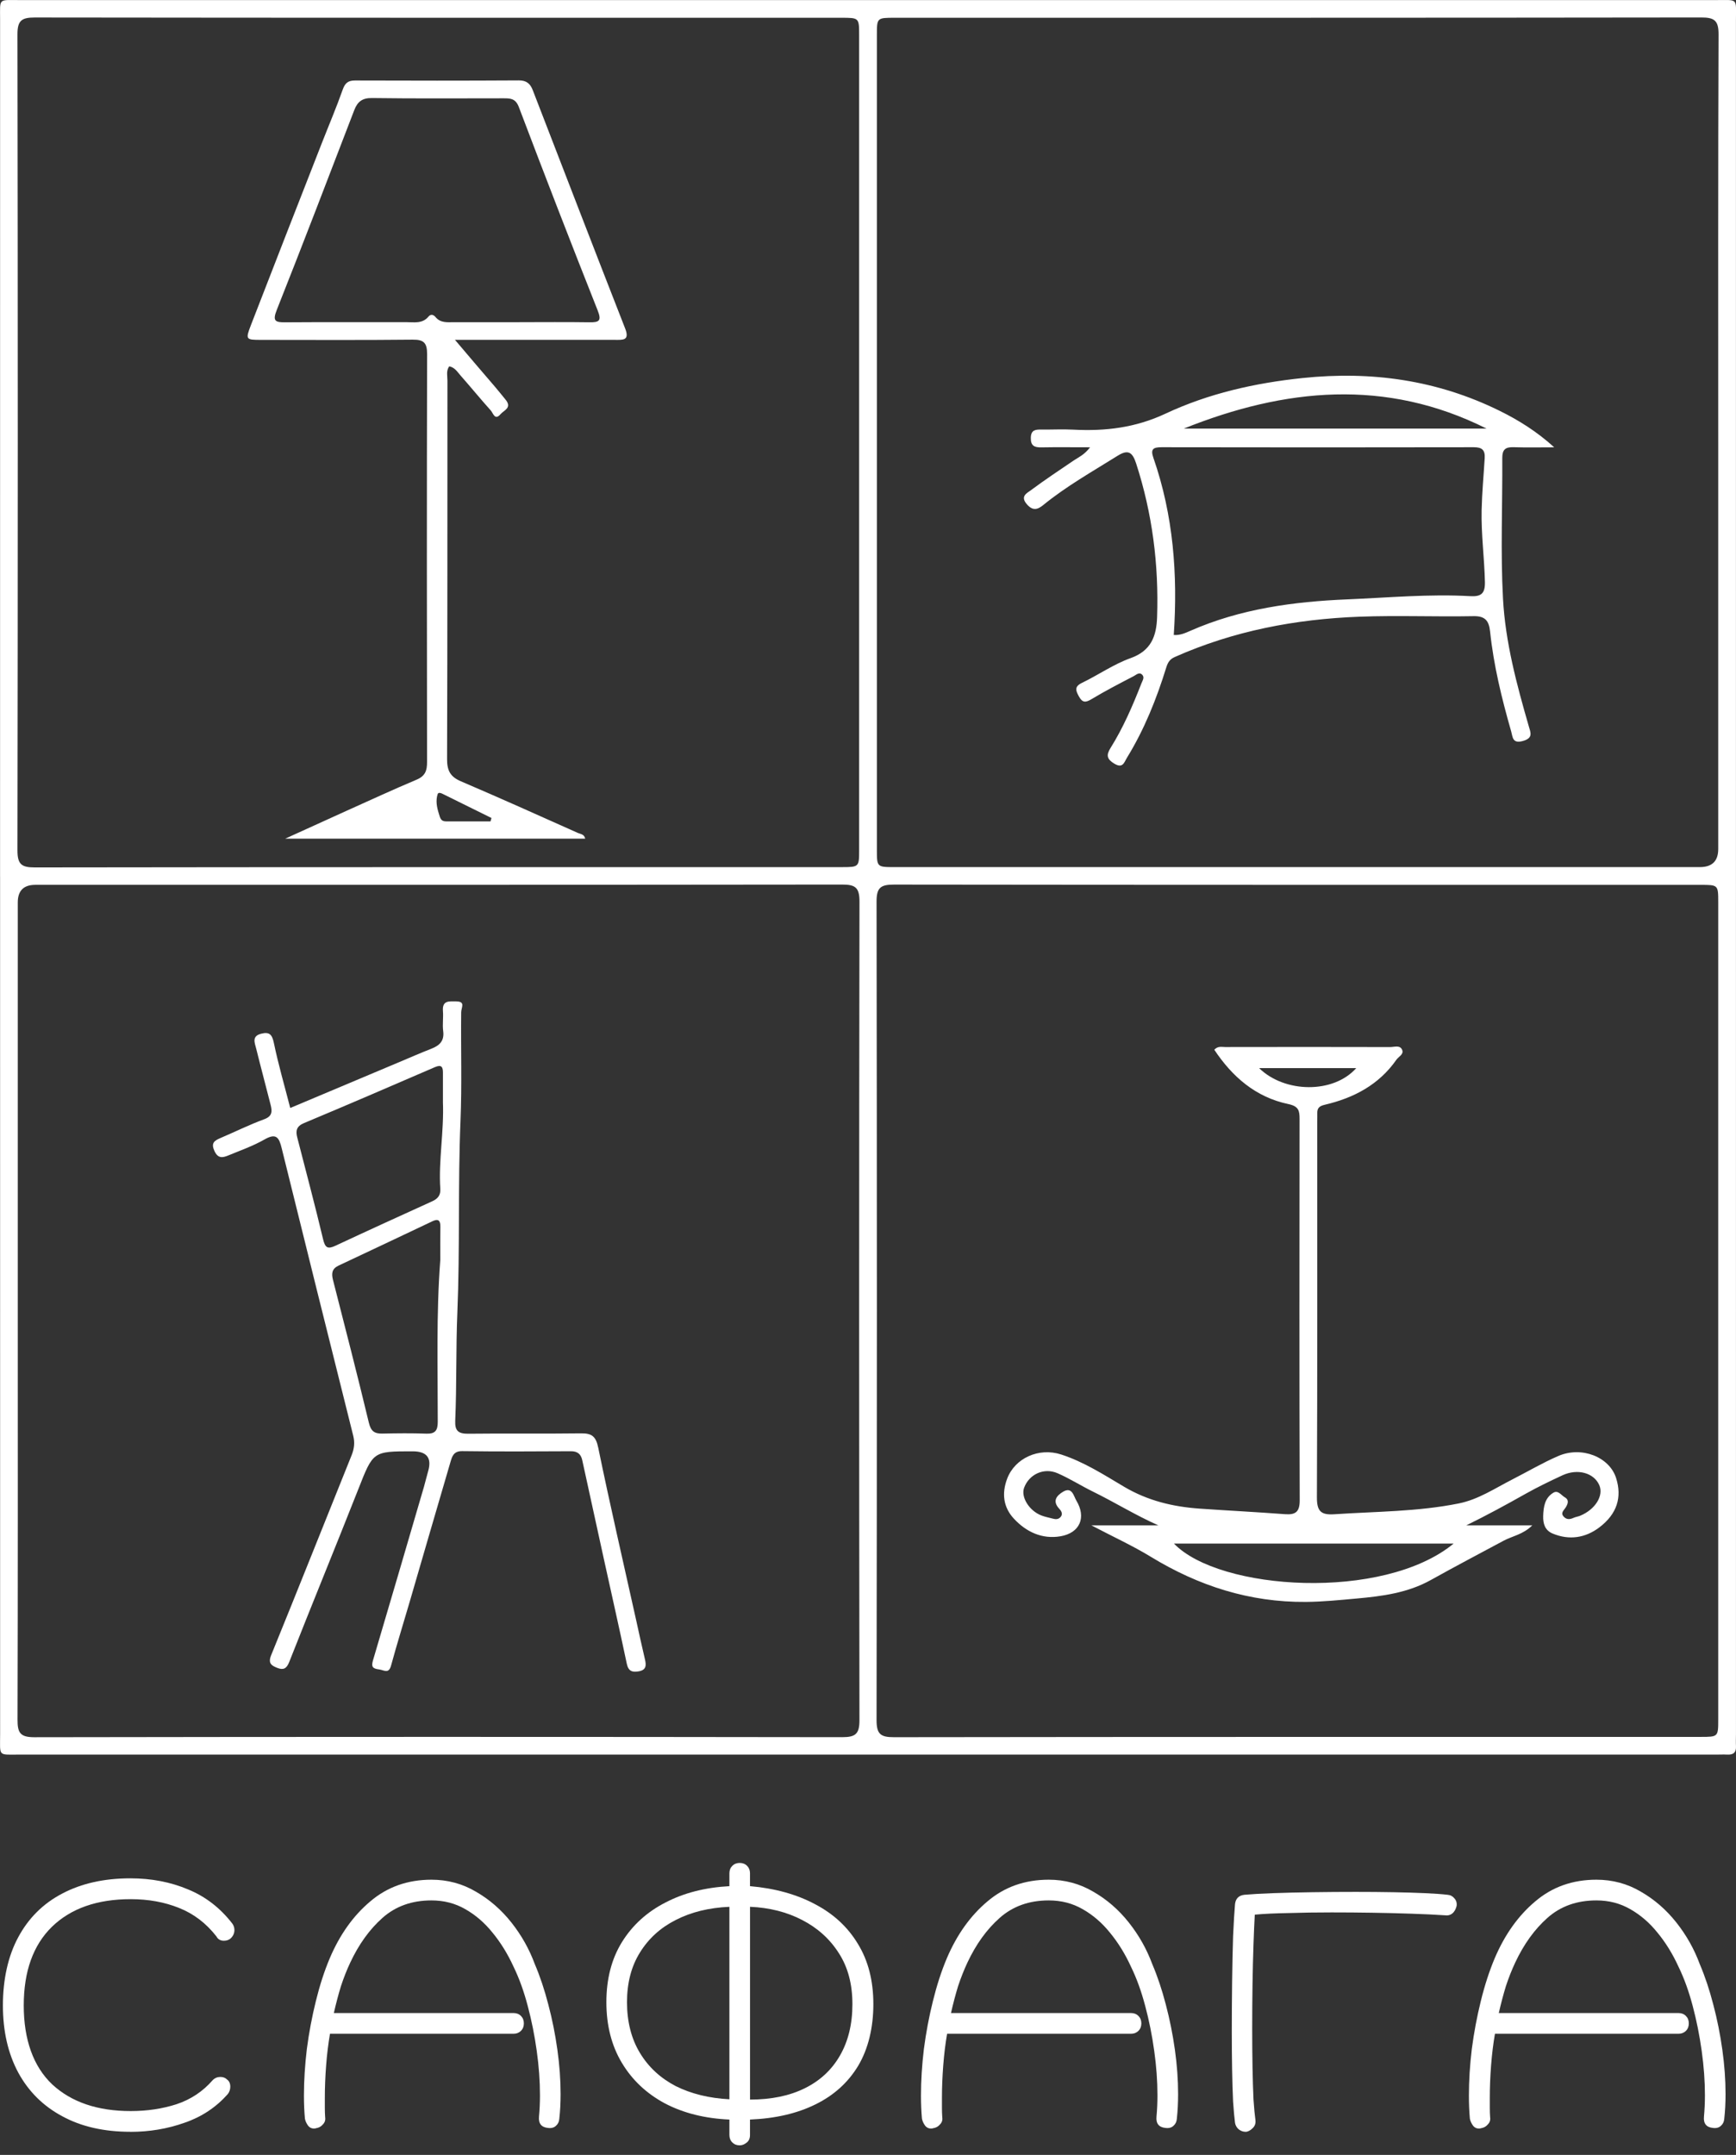 <?xml version="1.0" encoding="UTF-8"?> <svg xmlns="http://www.w3.org/2000/svg" width="141" height="175" viewBox="0 0 141 175" fill="none"><rect x="0" y="0" width="141" height="175" fill="#333333" stroke="none"/><path d="M0.005 71.206C0.005 47.993 0.003 24.779 0.007 1.566C0.007 -0.176 -0.163 0.007 1.599 0.007C47.526 0.005 93.453 0.005 139.382 0.007C141.201 0.007 140.996 -0.189 140.996 1.651C141 48.041 140.998 94.431 140.998 140.824C140.998 141.151 140.979 141.479 140.998 141.804C141.027 142.328 140.775 142.523 140.278 142.494C139.987 142.477 139.697 142.494 139.406 142.494C93.479 142.494 47.552 142.494 1.623 142.492C-0.198 142.492 0.009 142.688 0.009 140.848C0.005 117.635 0.007 94.421 0.007 71.208L0.005 71.206ZM139.557 106.514C139.557 95.434 139.557 84.352 139.557 73.272C139.557 71.863 139.553 71.861 138.122 71.861C116.283 71.861 94.444 71.868 72.605 71.839C71.533 71.839 71.193 72.082 71.195 73.215C71.23 95.377 71.23 117.537 71.195 139.699C71.195 140.824 71.52 141.081 72.601 141.079C94.44 141.049 116.279 141.057 138.118 141.055C139.553 141.055 139.557 141.051 139.557 139.647C139.557 128.602 139.557 117.559 139.557 106.514ZM1.444 106.413C1.444 117.493 1.457 128.575 1.424 139.655C1.422 140.701 1.623 141.083 2.785 141.081C24.661 141.044 46.535 141.046 68.411 141.077C69.509 141.077 69.808 140.795 69.806 139.686C69.773 117.524 69.771 95.364 69.808 73.202C69.808 72.051 69.444 71.835 68.387 71.837C46.548 71.865 24.709 71.857 2.87 71.859C1.922 71.859 1.447 72.332 1.444 73.278C1.444 84.323 1.444 95.366 1.444 106.411V106.413ZM69.78 35.99C69.78 24.945 69.78 13.902 69.78 2.857C69.78 1.448 69.775 1.444 68.347 1.444C46.508 1.444 24.669 1.45 2.83 1.422C1.76 1.422 1.415 1.66 1.418 2.796C1.453 24.884 1.453 46.974 1.418 69.061C1.418 70.184 1.739 70.446 2.822 70.444C24.661 70.413 46.5 70.422 68.338 70.42C69.775 70.42 69.78 70.415 69.78 69.013C69.78 58.005 69.78 46.998 69.78 35.99ZM139.557 36.042C139.557 24.962 139.539 13.88 139.583 2.8C139.588 1.675 139.258 1.418 138.177 1.42C116.338 1.45 94.499 1.442 72.66 1.444C71.225 1.444 71.221 1.448 71.221 2.85C71.221 24.903 71.221 46.954 71.221 69.007C71.221 70.415 71.225 70.418 72.656 70.418C94.457 70.418 116.261 70.418 138.063 70.418C139.058 70.418 139.555 69.931 139.557 68.957C139.557 57.986 139.557 47.013 139.557 36.042Z" fill="white"></path><path d="M119.1 123.876H124.457C123.688 124.629 122.834 124.743 122.125 125.123C120.15 126.18 118.17 127.224 116.215 128.313C114.333 129.364 112.252 129.632 110.178 129.818C108.815 129.94 107.448 130.082 106.068 130.093C101.487 130.13 97.346 128.791 93.468 126.427C92.005 125.533 90.435 124.817 88.644 123.876H94.084C92.232 123.057 90.551 122.009 88.78 121.14C87.808 120.664 86.889 120.074 85.9 119.644C84.784 119.159 83.583 119.729 83.179 120.823C82.903 121.572 83.589 122.69 84.581 123.072C84.88 123.188 85.203 123.247 85.515 123.33C85.734 123.389 85.943 123.4 86.12 123.221C86.371 122.968 86.19 122.692 86.048 122.544C85.439 121.902 85.821 121.457 86.349 121.142C87.081 120.708 87.212 121.513 87.419 121.858C88.251 123.232 87.712 124.492 86.135 124.763C84.639 125.018 83.351 124.411 82.347 123.33C81.489 122.406 81.353 121.282 81.799 120.096C82.423 118.421 84.369 117.528 86.194 118.122C88.031 118.718 89.658 119.766 91.293 120.736C93.228 121.882 95.274 122.365 97.449 122.518C99.755 122.679 102.063 122.793 104.367 122.968C105.24 123.033 105.566 122.773 105.564 121.834C105.533 111.516 105.542 101.196 105.553 90.879C105.553 90.195 105.481 89.839 104.631 89.66C101.993 89.105 100.091 87.454 98.626 85.249C98.925 84.93 99.235 85.031 99.508 85.031C103.978 85.022 108.448 85.022 112.918 85.033C113.252 85.033 113.722 84.843 113.89 85.275C114.027 85.629 113.593 85.808 113.414 86.066C111.99 88.103 109.946 89.169 107.597 89.719C107.14 89.826 106.976 89.999 106.992 90.427C107 90.645 106.987 90.863 106.987 91.079C106.987 101.253 107.005 111.427 106.961 121.598C106.957 122.723 107.28 123.046 108.37 122.974C111.75 122.747 115.15 122.769 118.491 122.094C120.078 121.773 121.41 120.873 122.821 120.153C124.072 119.515 125.286 118.795 126.573 118.24C128.477 117.421 130.726 118.329 131.263 120.037C131.75 121.579 131.355 122.946 129.887 124.051C128.767 124.894 127.453 125.105 126.101 124.538C125.472 124.273 125.321 123.723 125.339 123.116C125.361 122.378 125.468 121.636 126.173 121.221C126.553 120.996 126.808 121.435 127.097 121.598C127.477 121.817 127.341 122.151 127.154 122.441C127.001 122.677 126.721 122.878 127.025 123.188C127.271 123.437 127.538 123.387 127.824 123.258C127.988 123.184 128.173 123.166 128.339 123.096C129.569 122.59 130.27 121.463 129.896 120.609C129.459 119.611 128.136 119.238 126.9 119.812C125.883 120.284 124.872 120.773 123.895 121.321C122.332 122.203 120.762 123.057 119.107 123.869L119.1 123.876ZM118.067 125.354H95.35C99.032 129.185 112.361 130.051 118.067 125.354ZM102.266 86.743C104.36 88.784 108.313 88.822 110.154 86.743H102.266Z" fill="white"></path><path d="M23.582 89.977C26.575 88.717 29.497 87.488 32.419 86.258C33.282 85.896 34.14 85.516 35.013 85.177C35.69 84.915 36.103 84.546 35.996 83.734C35.926 83.199 36.02 82.644 35.976 82.103C35.908 81.227 36.489 81.319 37.044 81.323C37.839 81.33 37.461 81.81 37.457 82.214C37.424 85.155 37.524 88.101 37.402 91.038C37.186 96.222 37.363 101.413 37.147 106.588C37.024 109.525 37.101 112.456 36.974 115.386C36.939 116.209 37.238 116.443 38.038 116.434C41.088 116.397 44.141 116.445 47.191 116.404C48.076 116.393 48.399 116.648 48.591 117.576C49.554 122.26 50.635 126.918 51.672 131.587C51.906 132.639 52.129 133.694 52.38 134.742C52.496 135.225 52.507 135.611 51.9 135.727C51.378 135.825 51.039 135.74 50.908 135.111C50.316 132.297 49.679 129.493 49.063 126.685C48.469 123.981 47.884 121.273 47.288 118.57C47.181 118.087 46.901 117.852 46.366 117.856C43.425 117.873 40.481 117.887 37.54 117.847C36.819 117.839 36.714 118.306 36.575 118.773C35.467 122.536 34.378 126.305 33.279 130.069C32.775 131.797 32.238 133.515 31.766 135.251C31.57 135.976 31.194 135.622 30.779 135.574C30.229 135.509 30.148 135.325 30.301 134.817C31.692 130.126 33.063 125.429 34.437 120.734C34.557 120.319 34.651 119.898 34.773 119.483C35.089 118.403 34.67 117.863 33.517 117.863C30.275 117.86 30.309 117.873 29.104 120.933C27.255 125.623 25.337 130.288 23.488 134.98C23.265 135.544 22.99 135.633 22.52 135.45C22.053 135.266 21.752 135.083 22.025 134.415C24.23 129.012 26.379 123.588 28.56 118.177C28.774 117.646 28.827 117.146 28.689 116.596C26.744 108.813 24.798 101.031 22.878 93.242C22.669 92.39 22.444 91.988 21.49 92.534C20.557 93.067 19.524 93.429 18.524 93.842C18.079 94.025 17.703 94.093 17.419 93.477C17.127 92.844 17.389 92.641 17.887 92.429C19.081 91.921 20.247 91.34 21.461 90.894C22.116 90.654 22.114 90.257 21.988 89.756C21.601 88.224 21.188 86.695 20.808 85.16C20.693 84.697 20.426 84.151 21.208 83.95C21.889 83.773 22.103 84.018 22.247 84.712C22.603 86.435 23.097 88.127 23.575 89.984L23.582 89.977ZM35.976 89.453C35.976 88.772 35.976 87.935 35.976 87.101C35.976 86.625 35.839 86.442 35.323 86.664C31.786 88.195 28.244 89.719 24.687 91.209C24.071 91.466 24.005 91.842 24.143 92.375C24.848 95.126 25.584 97.871 26.241 100.636C26.407 101.332 26.608 101.465 27.244 101.168C29.858 99.945 32.482 98.751 35.109 97.556C35.557 97.353 35.797 97.061 35.762 96.552C35.607 94.231 36.072 91.929 35.974 89.457L35.976 89.453ZM35.762 102.334C35.762 101.428 35.751 100.522 35.767 99.616C35.775 99.109 35.594 98.954 35.122 99.179C32.583 100.382 30.043 101.588 27.499 102.78C26.955 103.035 26.912 103.42 27.045 103.942C28.032 107.802 29.028 111.663 29.958 115.537C30.122 116.216 30.401 116.437 31.048 116.423C32.244 116.397 33.441 116.384 34.638 116.428C35.373 116.454 35.555 116.14 35.555 115.463C35.559 111.084 35.428 106.706 35.76 102.332L35.762 102.334Z" fill="white"></path><path d="M47.526 68.109H23.165C24.999 67.275 26.551 66.565 28.106 65.864C30.015 65.006 31.915 64.128 33.84 63.316C34.533 63.023 34.688 62.589 34.686 61.892C34.666 50.847 34.664 39.802 34.69 28.757C34.69 27.86 34.434 27.573 33.526 27.584C29.421 27.628 25.313 27.604 21.208 27.602C19.97 27.602 19.926 27.578 20.378 26.407C22.287 21.468 24.219 16.537 26.147 11.604C26.711 10.161 27.322 8.735 27.837 7.274C28.03 6.73 28.285 6.534 28.844 6.536C33.277 6.551 37.712 6.556 42.145 6.529C42.772 6.525 43.071 6.804 43.272 7.322C45.768 13.773 48.251 20.23 50.773 26.669C51.168 27.676 50.578 27.6 49.956 27.6C46.104 27.6 42.252 27.6 38.4 27.6C38.007 27.6 37.616 27.6 36.954 27.6C38.153 29.008 39.182 30.231 40.228 31.439C40.512 31.766 40.774 32.111 41.049 32.439C41.625 33.122 40.924 33.316 40.647 33.642C40.193 34.175 40.053 33.55 39.872 33.347C39.029 32.408 38.23 31.43 37.395 30.482C37.144 30.196 36.933 29.834 36.485 29.751C36.223 30.12 36.341 30.528 36.341 30.908C36.332 41.154 36.347 51.4 36.312 61.645C36.308 62.578 36.572 63.082 37.435 63.451C40.619 64.812 43.776 66.231 46.936 67.644C47.141 67.736 47.453 67.74 47.53 68.103L47.526 68.109ZM42.211 26.163C44.099 26.163 45.988 26.143 47.875 26.172C48.652 26.182 48.886 26.071 48.543 25.209C46.366 19.721 44.233 14.214 42.141 8.693C41.872 7.981 41.438 7.984 40.885 7.984C37.326 7.984 33.766 8.012 30.209 7.962C29.403 7.951 29.03 8.276 28.77 8.953C26.689 14.362 24.621 19.778 22.481 25.165C22.11 26.097 22.374 26.18 23.189 26.174C26.457 26.15 29.724 26.167 32.993 26.161C33.631 26.161 34.312 26.311 34.808 25.704C34.989 25.484 35.218 25.558 35.367 25.741C35.775 26.244 36.33 26.165 36.869 26.165C38.649 26.165 40.429 26.165 42.208 26.165L42.211 26.163ZM39.841 66.701C39.867 66.611 39.891 66.519 39.918 66.43C38.586 65.77 37.256 65.109 35.922 64.456C35.804 64.399 35.6 64.327 35.546 64.493C35.376 65.026 35.476 65.545 35.644 66.076C35.749 66.404 35.782 66.705 36.221 66.705C37.428 66.701 38.636 66.705 39.843 66.705L39.841 66.701Z" fill="white"></path><path d="M88.533 36.324C87.055 36.324 85.823 36.308 84.591 36.33C84.03 36.341 83.711 36.223 83.724 35.557C83.737 34.911 84.102 34.878 84.578 34.885C85.45 34.896 86.325 34.847 87.194 34.893C89.786 35.029 92.236 34.732 94.662 33.594C98.165 31.952 101.919 31.107 105.793 30.701C111.396 30.113 116.733 30.867 121.792 33.358C123.365 34.131 124.852 35.068 126.234 36.326C125.129 36.326 124.022 36.35 122.917 36.317C122.273 36.297 122.013 36.516 122.017 37.191C122.039 41.005 121.869 44.827 122.076 48.631C122.268 52.151 123.186 55.582 124.168 58.973C124.321 59.497 124.542 59.938 123.69 60.176C122.832 60.416 122.869 59.849 122.74 59.401C121.976 56.737 121.316 54.046 121.026 51.284C120.936 50.443 120.653 50.02 119.685 50.039C116.597 50.098 113.505 49.967 110.422 50.083C105.236 50.277 100.196 51.232 95.418 53.356C95.023 53.531 94.857 53.78 94.724 54.21C93.933 56.765 92.944 59.239 91.538 61.528C91.306 61.903 91.206 62.434 90.513 62.021C89.904 61.657 89.832 61.331 90.195 60.75C91.232 59.093 92.003 57.304 92.712 55.488C92.806 55.25 92.985 55.007 92.765 54.789C92.525 54.551 92.278 54.809 92.081 54.911C90.928 55.51 89.771 56.108 88.659 56.776C88.17 57.071 87.913 57.075 87.629 56.556C87.369 56.077 87.247 55.761 87.88 55.455C89.212 54.813 90.452 53.939 91.832 53.446C93.507 52.848 93.931 51.644 93.981 50.116C94.125 45.86 93.597 41.7 92.278 37.638C91.977 36.71 91.623 36.481 90.769 37.016C88.723 38.298 86.613 39.481 84.736 41.014C84.268 41.396 83.871 41.506 83.386 40.931C82.853 40.3 83.408 40.049 83.718 39.82C84.845 38.983 86.015 38.204 87.179 37.416C87.583 37.14 88.055 36.957 88.539 36.324H88.533ZM95.333 51.568C95.85 51.605 96.285 51.404 96.695 51.223C100.755 49.437 105.081 48.856 109.433 48.675C112.756 48.535 116.084 48.227 119.419 48.415C120.303 48.465 120.626 48.196 120.607 47.27C120.563 45.318 120.297 43.381 120.34 41.42C120.371 40.01 120.504 38.61 120.589 37.206C120.629 36.549 120.371 36.319 119.711 36.319C111.254 36.335 102.797 36.335 94.341 36.319C93.658 36.319 93.433 36.477 93.68 37.182C95.302 41.844 95.667 46.659 95.335 51.57L95.333 51.568ZM96.15 34.806H120.738C112.553 30.705 104.356 31.517 96.15 34.806Z" fill="white"></path><path d="M120.273 172.843C120.011 172.895 119.801 172.825 119.646 172.633C119.507 172.441 119.419 172.246 119.384 172.054C119.332 171.476 119.306 170.853 119.306 170.187C119.306 168.978 119.384 167.715 119.542 166.403C119.716 165.071 119.961 163.774 120.273 162.512C120.587 161.232 120.963 160.077 121.398 159.042C122.217 157.114 123.315 155.572 124.693 154.415C126.071 153.24 127.728 152.652 129.663 152.652C130.971 152.652 132.174 152.976 133.272 153.624C134.371 154.255 135.329 155.087 136.151 156.122C136.969 157.155 137.607 158.286 138.059 159.513C138.478 160.494 138.845 161.59 139.157 162.8C139.472 163.992 139.716 165.208 139.889 166.453C140.064 167.698 140.151 168.897 140.151 170.054C140.151 170.403 140.142 170.755 140.125 171.104C140.107 171.436 140.081 171.762 140.046 172.076C140.029 172.303 139.941 172.489 139.784 172.629C139.627 172.786 139.409 172.847 139.131 172.812C138.59 172.76 138.345 172.452 138.398 171.893C138.45 171.332 138.476 170.753 138.476 170.159C138.476 169.002 138.389 167.803 138.214 166.558C138.039 165.296 137.795 164.077 137.483 162.905C137.168 161.712 136.786 160.653 136.332 159.723C135.86 158.69 135.295 157.769 134.631 156.963C133.987 156.157 133.244 155.517 132.408 155.043C131.589 154.57 130.672 154.334 129.661 154.334C128.073 154.334 126.748 154.808 125.684 155.753C124.638 156.681 123.767 157.891 123.068 159.38C122.789 159.976 122.535 160.616 122.31 161.3C122.101 161.983 121.909 162.71 121.734 163.481H136.332C136.576 163.481 136.777 163.56 136.932 163.717C137.09 163.874 137.168 164.077 137.168 164.322C137.168 164.566 137.09 164.77 136.932 164.927C136.775 165.084 136.574 165.163 136.332 165.163H121.422C121.282 165.968 121.177 166.827 121.107 167.739C121.037 168.65 121.002 169.537 121.002 170.395V171.183C121.002 171.445 121.011 171.701 121.029 171.945C121.064 172.172 121.002 172.367 120.845 172.524C120.705 172.698 120.513 172.803 120.269 172.838L120.273 172.843Z" fill="white"></path><path d="M101.153 173.124C100.961 173.124 100.775 173.054 100.6 172.917C100.443 172.777 100.347 172.605 100.31 172.397C100.257 171.998 100.205 171.425 100.153 170.681C100.118 169.934 100.092 169.067 100.074 168.08C100.057 167.091 100.048 166.06 100.048 164.984C100.048 163.632 100.057 162.278 100.074 160.926C100.092 159.575 100.118 158.343 100.153 157.232C100.205 156.105 100.257 155.238 100.31 154.631C100.362 154.181 100.618 153.928 101.072 153.877C101.651 153.825 102.424 153.781 103.387 153.746C104.352 153.711 105.422 153.685 106.597 153.668C107.772 153.65 108.946 153.642 110.123 153.642C111.176 153.642 112.185 153.65 113.15 153.668C114.115 153.685 114.982 153.711 115.755 153.746C116.528 153.781 117.133 153.825 117.572 153.877C117.801 153.895 117.985 153.991 118.124 154.163C118.282 154.336 118.343 154.546 118.308 154.788C118.238 155.065 118.116 155.273 117.939 155.413C117.764 155.535 117.578 155.576 117.386 155.544C116.578 155.491 115.668 155.447 114.65 155.413C113.633 155.378 112.562 155.351 111.44 155.334C110.335 155.316 109.239 155.308 108.151 155.308C106.924 155.308 105.765 155.325 104.677 155.36C103.59 155.378 102.668 155.421 101.915 155.491C101.88 156.098 101.845 156.904 101.81 157.911C101.775 158.9 101.749 159.983 101.731 161.162C101.714 162.341 101.705 163.529 101.705 164.726C101.705 165.818 101.714 166.868 101.731 167.873C101.749 168.862 101.775 169.737 101.81 170.5C101.862 171.244 101.915 171.801 101.967 172.164C102.002 172.441 101.924 172.666 101.731 172.84C101.539 173.03 101.345 173.127 101.153 173.127V173.124Z" fill="white"></path><path d="M75.772 172.843C75.51 172.895 75.301 172.825 75.143 172.633C75.004 172.441 74.916 172.246 74.881 172.054C74.829 171.476 74.803 170.853 74.803 170.187C74.803 168.978 74.881 167.715 75.039 166.403C75.213 165.071 75.458 163.774 75.772 162.512C76.087 161.232 76.462 160.077 76.899 159.042C77.72 157.114 78.821 155.572 80.201 154.415C81.581 153.24 83.24 152.652 85.18 152.652C86.49 152.652 87.695 152.976 88.796 153.624C89.896 154.255 90.857 155.087 91.678 156.122C92.499 157.155 93.137 158.286 93.591 159.513C94.01 160.494 94.377 161.59 94.692 162.8C95.006 163.992 95.251 165.208 95.425 166.453C95.6 167.698 95.687 168.897 95.687 170.054C95.687 170.403 95.679 170.755 95.661 171.104C95.644 171.436 95.618 171.762 95.583 172.076C95.565 172.303 95.478 172.489 95.321 172.629C95.163 172.786 94.945 172.847 94.665 172.812C94.124 172.76 93.879 172.452 93.932 171.893C93.984 171.332 94.01 170.753 94.01 170.159C94.01 169.002 93.923 167.803 93.748 166.558C93.574 165.296 93.329 164.077 93.015 162.905C92.7 161.712 92.316 160.653 91.862 159.723C91.39 158.69 90.822 157.769 90.158 156.963C89.512 156.157 88.769 155.517 87.931 155.043C87.11 154.57 86.193 154.334 85.18 154.334C83.59 154.334 82.262 154.808 81.197 155.753C80.148 156.681 79.275 157.891 78.576 159.38C78.297 159.976 78.043 160.616 77.816 161.3C77.607 161.983 77.414 162.71 77.24 163.481H91.864C92.108 163.481 92.309 163.56 92.466 163.717C92.624 163.874 92.702 164.077 92.702 164.322C92.702 164.566 92.624 164.77 92.466 164.927C92.309 165.084 92.108 165.163 91.864 165.163H76.925C76.785 165.968 76.681 166.827 76.611 167.739C76.541 168.65 76.506 169.537 76.506 170.395V171.183C76.506 171.445 76.515 171.701 76.532 171.945C76.567 172.172 76.506 172.367 76.349 172.524C76.209 172.698 76.017 172.803 75.772 172.838V172.843Z" fill="white"></path><path d="M60.08 174.225C59.835 174.225 59.636 174.147 59.479 173.989C59.322 173.832 59.243 173.631 59.243 173.387V172.131C57.256 172.044 55.512 171.607 54.011 170.823C52.511 170.019 51.343 168.921 50.507 167.523C49.67 166.128 49.251 164.486 49.251 162.601C49.251 160.717 49.67 159.092 50.507 157.732C51.36 156.354 52.537 155.28 54.038 154.511C55.538 153.725 57.272 153.282 59.243 153.177V152.129C59.243 151.884 59.322 151.683 59.479 151.526C59.636 151.369 59.837 151.29 60.08 151.29C60.322 151.29 60.525 151.369 60.68 151.526C60.835 151.683 60.916 151.884 60.916 152.129V153.177C62.938 153.351 64.701 153.841 66.201 154.642C67.701 155.428 68.86 156.5 69.679 157.863C70.516 159.223 70.935 160.857 70.935 162.759C70.935 164.661 70.524 166.379 69.706 167.759C68.887 169.12 67.727 170.168 66.227 170.902C64.744 171.635 62.975 172.046 60.916 172.131V173.387C60.916 173.666 60.82 173.876 60.628 174.016C60.453 174.155 60.27 174.225 60.078 174.225H60.08ZM59.243 170.482V154.854C57.586 154.924 56.132 155.282 54.876 155.928C53.638 156.557 52.671 157.437 51.972 158.573C51.275 159.691 50.926 161.034 50.926 162.604C50.926 164.174 51.275 165.563 51.972 166.713C52.668 167.866 53.638 168.764 54.876 169.41C56.132 170.039 57.588 170.397 59.243 170.485V170.482ZM60.916 170.509C62.644 170.509 64.124 170.203 65.362 169.591C66.6 168.98 67.55 168.1 68.214 166.947C68.893 165.777 69.234 164.381 69.234 162.759C69.234 161.136 68.867 159.756 68.135 158.623C67.404 157.47 66.408 156.572 65.155 155.926C63.916 155.28 62.504 154.921 60.918 154.852V170.506L60.916 170.509Z" fill="white"></path><path d="M25.656 172.843C25.394 172.895 25.184 172.825 25.027 172.633C24.887 172.441 24.8 172.246 24.765 172.054C24.713 171.476 24.686 170.853 24.686 170.187C24.686 168.978 24.765 167.715 24.922 166.403C25.097 165.071 25.342 163.774 25.654 162.512C25.968 161.232 26.342 160.077 26.779 159.042C27.597 157.114 28.696 155.572 30.074 154.415C31.452 153.24 33.109 152.652 35.044 152.652C36.352 152.652 37.555 152.976 38.653 153.624C39.752 154.255 40.71 155.087 41.531 156.122C42.35 157.155 42.988 158.286 43.44 159.513C43.859 160.494 44.226 161.59 44.538 162.8C44.853 163.992 45.097 165.208 45.27 166.453C45.445 167.698 45.532 168.897 45.532 170.054C45.532 170.403 45.523 170.755 45.506 171.104C45.488 171.436 45.462 171.762 45.427 172.076C45.41 172.303 45.322 172.489 45.165 172.629C45.008 172.786 44.789 172.847 44.512 172.812C43.971 172.76 43.726 172.452 43.778 171.893C43.831 171.332 43.857 170.753 43.857 170.159C43.857 169.002 43.77 167.803 43.595 166.558C43.42 165.296 43.176 164.077 42.863 162.905C42.549 161.712 42.167 160.653 41.713 159.723C41.241 158.69 40.675 157.769 40.012 156.963C39.367 156.157 38.625 155.517 37.789 155.043C36.97 154.57 36.053 154.334 35.041 154.334C33.454 154.334 32.129 154.808 31.065 155.753C30.019 156.681 29.148 157.891 28.449 159.38C28.169 159.976 27.916 160.616 27.691 161.3C27.482 161.983 27.29 162.71 27.115 163.481H41.713C41.957 163.481 42.158 163.56 42.313 163.717C42.47 163.874 42.549 164.077 42.549 164.322C42.549 164.566 42.47 164.77 42.313 164.927C42.156 165.084 41.955 165.163 41.713 165.163H26.802C26.663 165.968 26.558 166.827 26.488 167.739C26.418 168.65 26.383 169.537 26.383 170.395V171.183C26.383 171.445 26.392 171.701 26.409 171.945C26.444 172.172 26.383 172.367 26.226 172.524C26.086 172.698 25.894 172.803 25.649 172.838L25.656 172.843Z" fill="white"></path><path d="M10.589 173.124C8.44 173.124 6.593 172.703 5.049 171.858C3.505 171.03 2.32 169.853 1.485 168.322C0.653 166.774 0.236 164.953 0.236 162.859C0.236 160.765 0.653 158.847 1.485 157.317C2.317 155.768 3.505 154.589 5.049 153.781C6.61 152.954 8.456 152.541 10.589 152.541C12.288 152.541 13.849 152.84 15.271 153.439C16.692 154.019 17.898 154.952 18.885 156.236C18.99 156.393 19.04 156.561 19.04 156.738C19.04 157.002 18.935 157.232 18.728 157.424C18.588 157.546 18.407 157.609 18.182 157.609C17.904 157.609 17.706 157.496 17.584 157.266C16.752 156.194 15.736 155.419 14.542 154.945C13.362 154.469 12.054 154.233 10.615 154.233C7.894 154.233 5.761 154.98 4.217 156.476C2.691 157.972 1.929 160.101 1.929 162.863C1.929 165.626 2.7 167.816 4.243 169.277C5.805 170.72 7.927 171.441 10.615 171.441C11.95 171.441 13.19 171.255 14.334 170.886C15.496 170.5 16.476 169.849 17.273 168.934C17.446 168.757 17.655 168.67 17.898 168.67C18.123 168.67 18.306 168.74 18.444 168.881C18.616 169.004 18.704 169.198 18.704 169.462C18.704 169.692 18.634 169.893 18.496 170.069C17.542 171.142 16.372 171.917 14.985 172.391C13.598 172.884 12.133 173.129 10.589 173.129V173.124Z" fill="white"></path></svg> 
